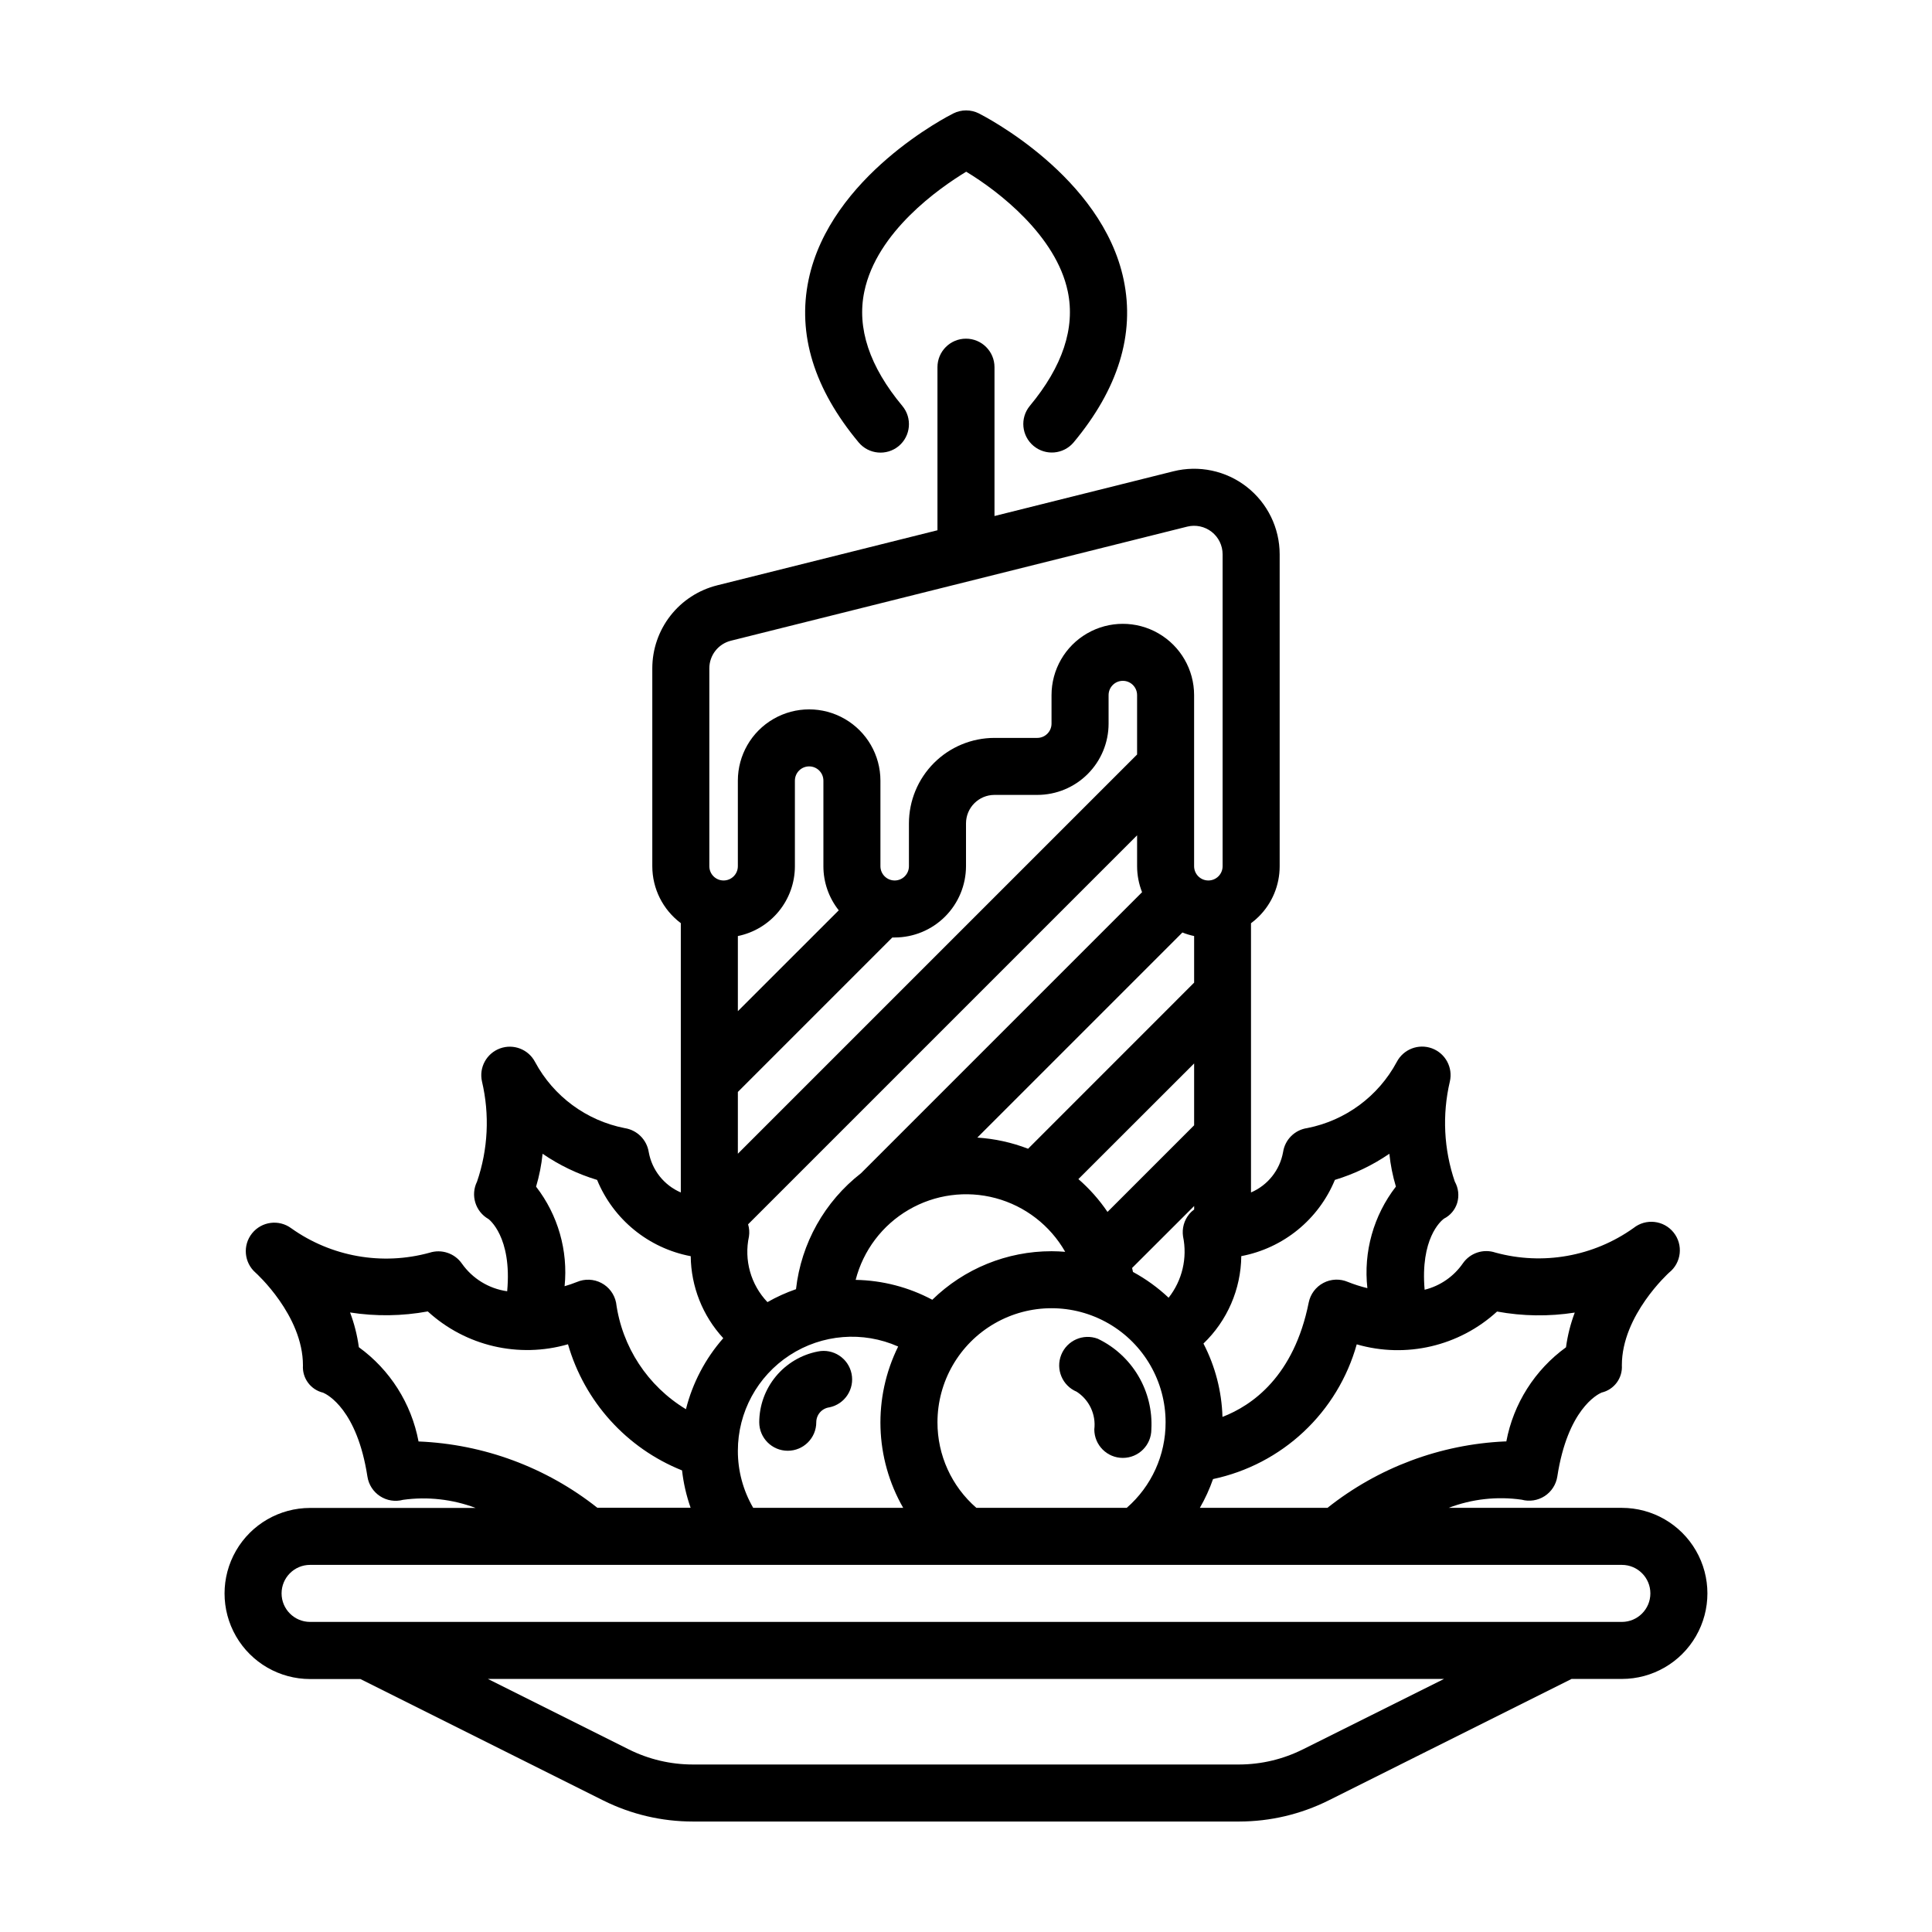 <?xml version="1.0" encoding="UTF-8"?>
<!-- The Best Svg Icon site in the world: iconSvg.co, Visit us! https://iconsvg.co -->
<svg fill="#000000" width="800px" height="800px" version="1.1" viewBox="144 144 512 512" xmlns="http://www.w3.org/2000/svg">
 <g>
  <path d="m573.81 543.59h-45.891c6.16-2.348 12.816-3.09 19.34-2.156 2.074 0.562 4.293 0.215 6.098-0.957 1.801-1.172 3.019-3.059 3.348-5.184 2.734-17.754 10.586-21.754 11.738-22.25 3.32-0.773 5.594-3.84 5.367-7.242 0-13.27 12.426-24.449 12.531-24.562v0.004c3.262-2.609 3.789-7.367 1.18-10.625-2.609-3.258-7.367-3.785-10.625-1.176-10.609 7.555-24.059 9.941-36.621 6.496-3.172-1.059-6.664 0.094-8.582 2.836-2.414 3.5-6.023 6-10.152 7.019-1.16-13.484 4.219-18.164 5.106-18.828 1.695-0.848 2.969-2.356 3.523-4.168 0.566-1.898 0.34-3.941-0.633-5.668-2.918-8.543-3.371-17.734-1.309-26.52 0.855-3.707-1.184-7.473-4.75-8.789-3.57-1.312-7.562 0.23-9.32 3.606-4.879 9.094-13.574 15.52-23.695 17.52-3.316 0.461-5.93 3.047-6.43 6.356-0.852 4.773-4.047 8.797-8.504 10.707v-71.34c0.715-0.531 1.391-1.109 2.023-1.734 3.574-3.531 5.582-8.355 5.574-13.383v-82.66c-0.004-6.981-3.219-13.57-8.723-17.867-5.5-4.297-12.676-5.816-19.449-4.125l-47.402 11.848v-39.445c0-4.172-3.383-7.555-7.555-7.555-4.176 0-7.559 3.383-7.559 7.555v43.219l-58.398 14.598v0.004c-4.906 1.227-9.262 4.059-12.371 8.043-3.113 3.984-4.801 8.898-4.801 13.953v52.434c0 5.938 2.801 11.527 7.555 15.086v71.371c-4.453-1.91-7.648-5.934-8.5-10.707-0.52-3.277-3.098-5.844-6.379-6.344-10.141-1.988-18.855-8.422-23.742-17.523-1.758-3.363-5.738-4.902-9.301-3.594-3.562 1.309-5.606 5.055-4.769 8.758 2.066 8.789 1.613 17.984-1.309 26.531-1.777 3.586-0.453 7.934 3.023 9.918 0.074 0.043 6.297 4.66 4.961 19.145-4.856-0.688-9.207-3.356-12.023-7.367-1.918-2.715-5.379-3.867-8.543-2.848-12.574 3.461-26.035 1.078-36.66-6.484-3.262-2.41-7.844-1.812-10.383 1.352-2.535 3.164-2.121 7.766 0.938 10.43 0.125 0.113 12.551 11.285 12.551 24.562v-0.004c-0.223 3.398 2.039 6.457 5.352 7.238 1.152 0.496 9.004 4.496 11.738 22.25 0.328 2.125 1.547 4.008 3.352 5.184 1.805 1.172 4.019 1.52 6.098 0.957 6.484-0.895 13.094-0.156 19.219 2.152h-43.863c-8.098 0-15.582 4.32-19.633 11.336-4.051 7.016-4.051 15.656 0 22.672 4.051 7.016 11.535 11.336 19.633 11.336h13.332l64.406 32.199c7.352 3.656 15.445 5.559 23.652 5.559h144.85c8.211-0.008 16.309-1.922 23.66-5.586l64.398-32.199h13.332c8.102 0 15.586-4.32 19.633-11.336 4.051-7.012 4.051-15.656 0-22.668-4.047-7.016-11.531-11.336-19.633-11.336zm-33.074-52.02c6.801 1.25 13.762 1.344 20.594 0.277-1.121 2.969-1.902 6.055-2.324 9.199-8.262 5.992-13.922 14.918-15.812 24.945h-0.336c-17.145 0.766-33.613 6.926-47.055 17.598h-33.824c1.398-2.426 2.566-4.977 3.488-7.621 9.004-1.906 17.312-6.242 24.023-12.535 6.715-6.293 11.578-14.305 14.059-23.168 13.062 3.789 27.156 0.492 37.188-8.695zm-186.08-118.02v-22.668c0-2.09 1.691-3.781 3.777-3.781 2.086 0 3.777 1.691 3.777 3.781v22.672-0.004c-0.004 4.246 1.43 8.367 4.07 11.691l-26.738 26.727v-19.906c4.266-0.871 8.098-3.191 10.852-6.562 2.758-3.371 4.262-7.594 4.262-11.949zm-15.113 59.828 40.934-40.934h0.629c5.008-0.008 9.809-2 13.352-5.543 3.539-3.543 5.531-8.34 5.543-13.352v-11.336c0-4.172 3.383-7.555 7.555-7.555h11.336c5.012 0 9.816-1.992 13.359-5.535 3.543-3.543 5.535-8.348 5.535-13.359v-7.555c0-2.09 1.691-3.781 3.777-3.781s3.777 1.691 3.777 3.781v15.742l-105.8 105.8zm119.59 32.402h-0.004c-1.34 1.648-1.926 3.789-1.609 5.894 1.184 5.711-0.215 11.652-3.824 16.234-2.844-2.672-6.016-4.969-9.445-6.832-0.074-0.352-0.145-0.707-0.234-1.051l16.445-16.418v0.918c-0.492 0.355-0.938 0.77-1.332 1.234zm-68.059 22.672c-6.262-3.34-13.223-5.144-20.316-5.273 2.012-7.812 7.062-14.5 14.035-18.566 6.969-4.07 15.273-5.18 23.07-3.09 7.793 2.09 14.426 7.211 18.426 14.219-1.195-0.094-2.398-0.156-3.613-0.156-11.812-0.008-23.152 4.606-31.602 12.855zm-43.688 0.629c-4.422-4.633-6.258-11.156-4.902-17.414 0.16-1.074 0.078-2.168-0.23-3.211l103.09-103.09v8.188-0.004c0.004 2.359 0.449 4.699 1.316 6.891l-74.488 74.484c-9.645 7.5-15.855 18.578-17.223 30.723-2.621 0.906-5.152 2.051-7.562 3.422zm113.07-97.02v12.348l-44.004 44.02c-4.309-1.664-8.848-2.66-13.457-2.953l54.355-54.355c1.004 0.402 2.043 0.719 3.106 0.941zm0 50.152-22.957 22.957c-2.184-3.223-4.777-6.144-7.715-8.699l30.672-30.648zm-116.85 101.38c-2.672-4.59-4.078-9.805-4.066-15.117-0.004-10.227 5.172-19.762 13.746-25.34 8.574-5.578 19.387-6.441 28.734-2.293-6.707 13.582-6.211 29.609 1.332 42.75zm59.133 0h0.004c-6.566-5.703-10.324-13.977-10.305-22.672 0-10.801 5.762-20.781 15.113-26.18 9.355-5.398 20.875-5.398 30.23 0 9.352 5.398 15.113 15.379 15.113 26.18 0.023 8.691-3.734 16.969-10.297 22.672zm95.02-86.91c5.141-1.555 10.008-3.891 14.434-6.926 0.305 2.949 0.883 5.863 1.734 8.703-5.922 7.648-8.633 17.301-7.559 26.914-1.758-0.426-3.484-0.977-5.164-1.648-2.094-0.895-4.481-0.801-6.492 0.262-2.016 1.059-3.445 2.973-3.891 5.203-3.91 19.523-14.949 27.258-22.855 30.305-0.195-6.777-1.918-13.422-5.039-19.441 6.32-6.059 9.934-14.41 10.027-23.168 11.148-2.113 20.48-9.711 24.805-20.203zm-165.78-135.56c0-3.465 2.359-6.488 5.723-7.328l120.91-30.23h0.004c2.254-0.562 4.648-0.055 6.481 1.375 1.836 1.434 2.906 3.629 2.906 5.957v82.66c0 2.09-1.691 3.781-3.777 3.781s-3.777-1.691-3.777-3.781v-45.34c0-6.75-3.602-12.988-9.449-16.363-5.844-3.375-13.047-3.375-18.891 0-5.848 3.375-9.445 9.613-9.445 16.363v7.559-0.004c0 2.09-1.695 3.781-3.781 3.781h-11.336c-6.012 0-11.777 2.387-16.031 6.641-4.25 4.25-6.641 10.016-6.641 16.027v11.336c0 2.09-1.691 3.781-3.777 3.781-2.086 0-3.777-1.691-3.777-3.781v-22.668c0-6.75-3.602-12.988-9.449-16.363-5.844-3.375-13.047-3.375-18.891 0-5.848 3.375-9.445 9.613-9.445 16.363v22.672-0.004c0 2.09-1.691 3.781-3.781 3.781-2.086 0-3.777-1.691-3.777-3.781zm-44.184 128.64c4.43 3.035 9.301 5.371 14.441 6.926 4.32 10.5 13.656 18.105 24.812 20.215 0.086 8.062 3.16 15.805 8.625 21.73-4.746 5.398-8.137 11.852-9.891 18.82-10.137-6.121-16.945-16.508-18.516-28.242-0.449-2.234-1.875-4.148-3.891-5.207-2.016-1.062-4.402-1.156-6.496-0.262-1.066 0.426-2.152 0.801-3.254 1.117 0.953-9.438-1.754-18.883-7.559-26.383 0.848-2.844 1.426-5.762 1.727-8.715zm-32.887 76.203v-0.004c-1.895-10.027-7.551-18.953-15.812-24.941-0.422-3.148-1.203-6.234-2.324-9.203 6.832 1.066 13.793 0.973 20.594-0.277 10.02 9.18 24.098 12.477 37.156 8.703 4.379 15.211 15.535 27.547 30.227 33.43 0.379 3.371 1.141 6.691 2.269 9.895h-24.719c-13.543-10.719-30.133-16.867-47.391-17.566zm234.41 81.617v-0.004c-5.246 2.633-11.031 4.012-16.902 4.031h-144.85c-5.863-0.004-11.645-1.371-16.895-3.984l-37.371-18.688h253.38zm84.488-33.758h-347.63c-4.172 0-7.555-3.383-7.555-7.559 0-4.172 3.383-7.555 7.555-7.555h347.63c4.176 0 7.559 3.383 7.559 7.555 0 4.176-3.383 7.559-7.559 7.559z"/>
  <path d="m382.16 262.22c3.207-2.672 3.641-7.438 0.969-10.641-8.703-10.449-12.105-20.637-10.078-30.297 3.289-15.852 19.82-27.418 27.004-31.777 8.672 5.223 23.844 17.004 26.918 31.734 2.023 9.672-1.371 19.883-10.078 30.344l0.004-0.004c-2.633 3.207-2.18 7.938 1.008 10.594s7.922 2.246 10.605-0.922c11.828-14.188 16.293-28.691 13.273-43.113-5.742-27.457-37.043-43.391-38.371-44.082v-0.004c-2.125-1.062-4.629-1.062-6.758 0-1.328 0.66-32.629 16.594-38.371 44.082-3.016 14.422 1.449 28.926 13.273 43.113l0.004 0.004c2.664 3.176 7.398 3.609 10.598 0.969z"/>
  <path d="m449.12 522.8c0.277-4.957-0.922-9.891-3.449-14.164-2.527-4.277-6.266-7.707-10.746-9.855-3.852-1.453-8.16 0.441-9.688 4.266-1.527 3.82 0.281 8.164 4.074 9.766 3.352 2.156 5.172 6.035 4.691 9.988 0 4.176 3.387 7.559 7.559 7.559 4.176 0 7.559-3.383 7.559-7.559z"/>
  <path d="m360.73 502.16c-4.359 0.848-8.289 3.176-11.121 6.598-2.828 3.418-4.387 7.711-4.402 12.152 0 4.172 3.383 7.555 7.555 7.555 4.176 0 7.559-3.383 7.559-7.555 0.004-2.004 1.496-3.695 3.481-3.949 4.09-0.852 6.711-4.852 5.863-8.941-0.852-4.086-4.856-6.711-8.941-5.859z"/>
 </g>
</svg>